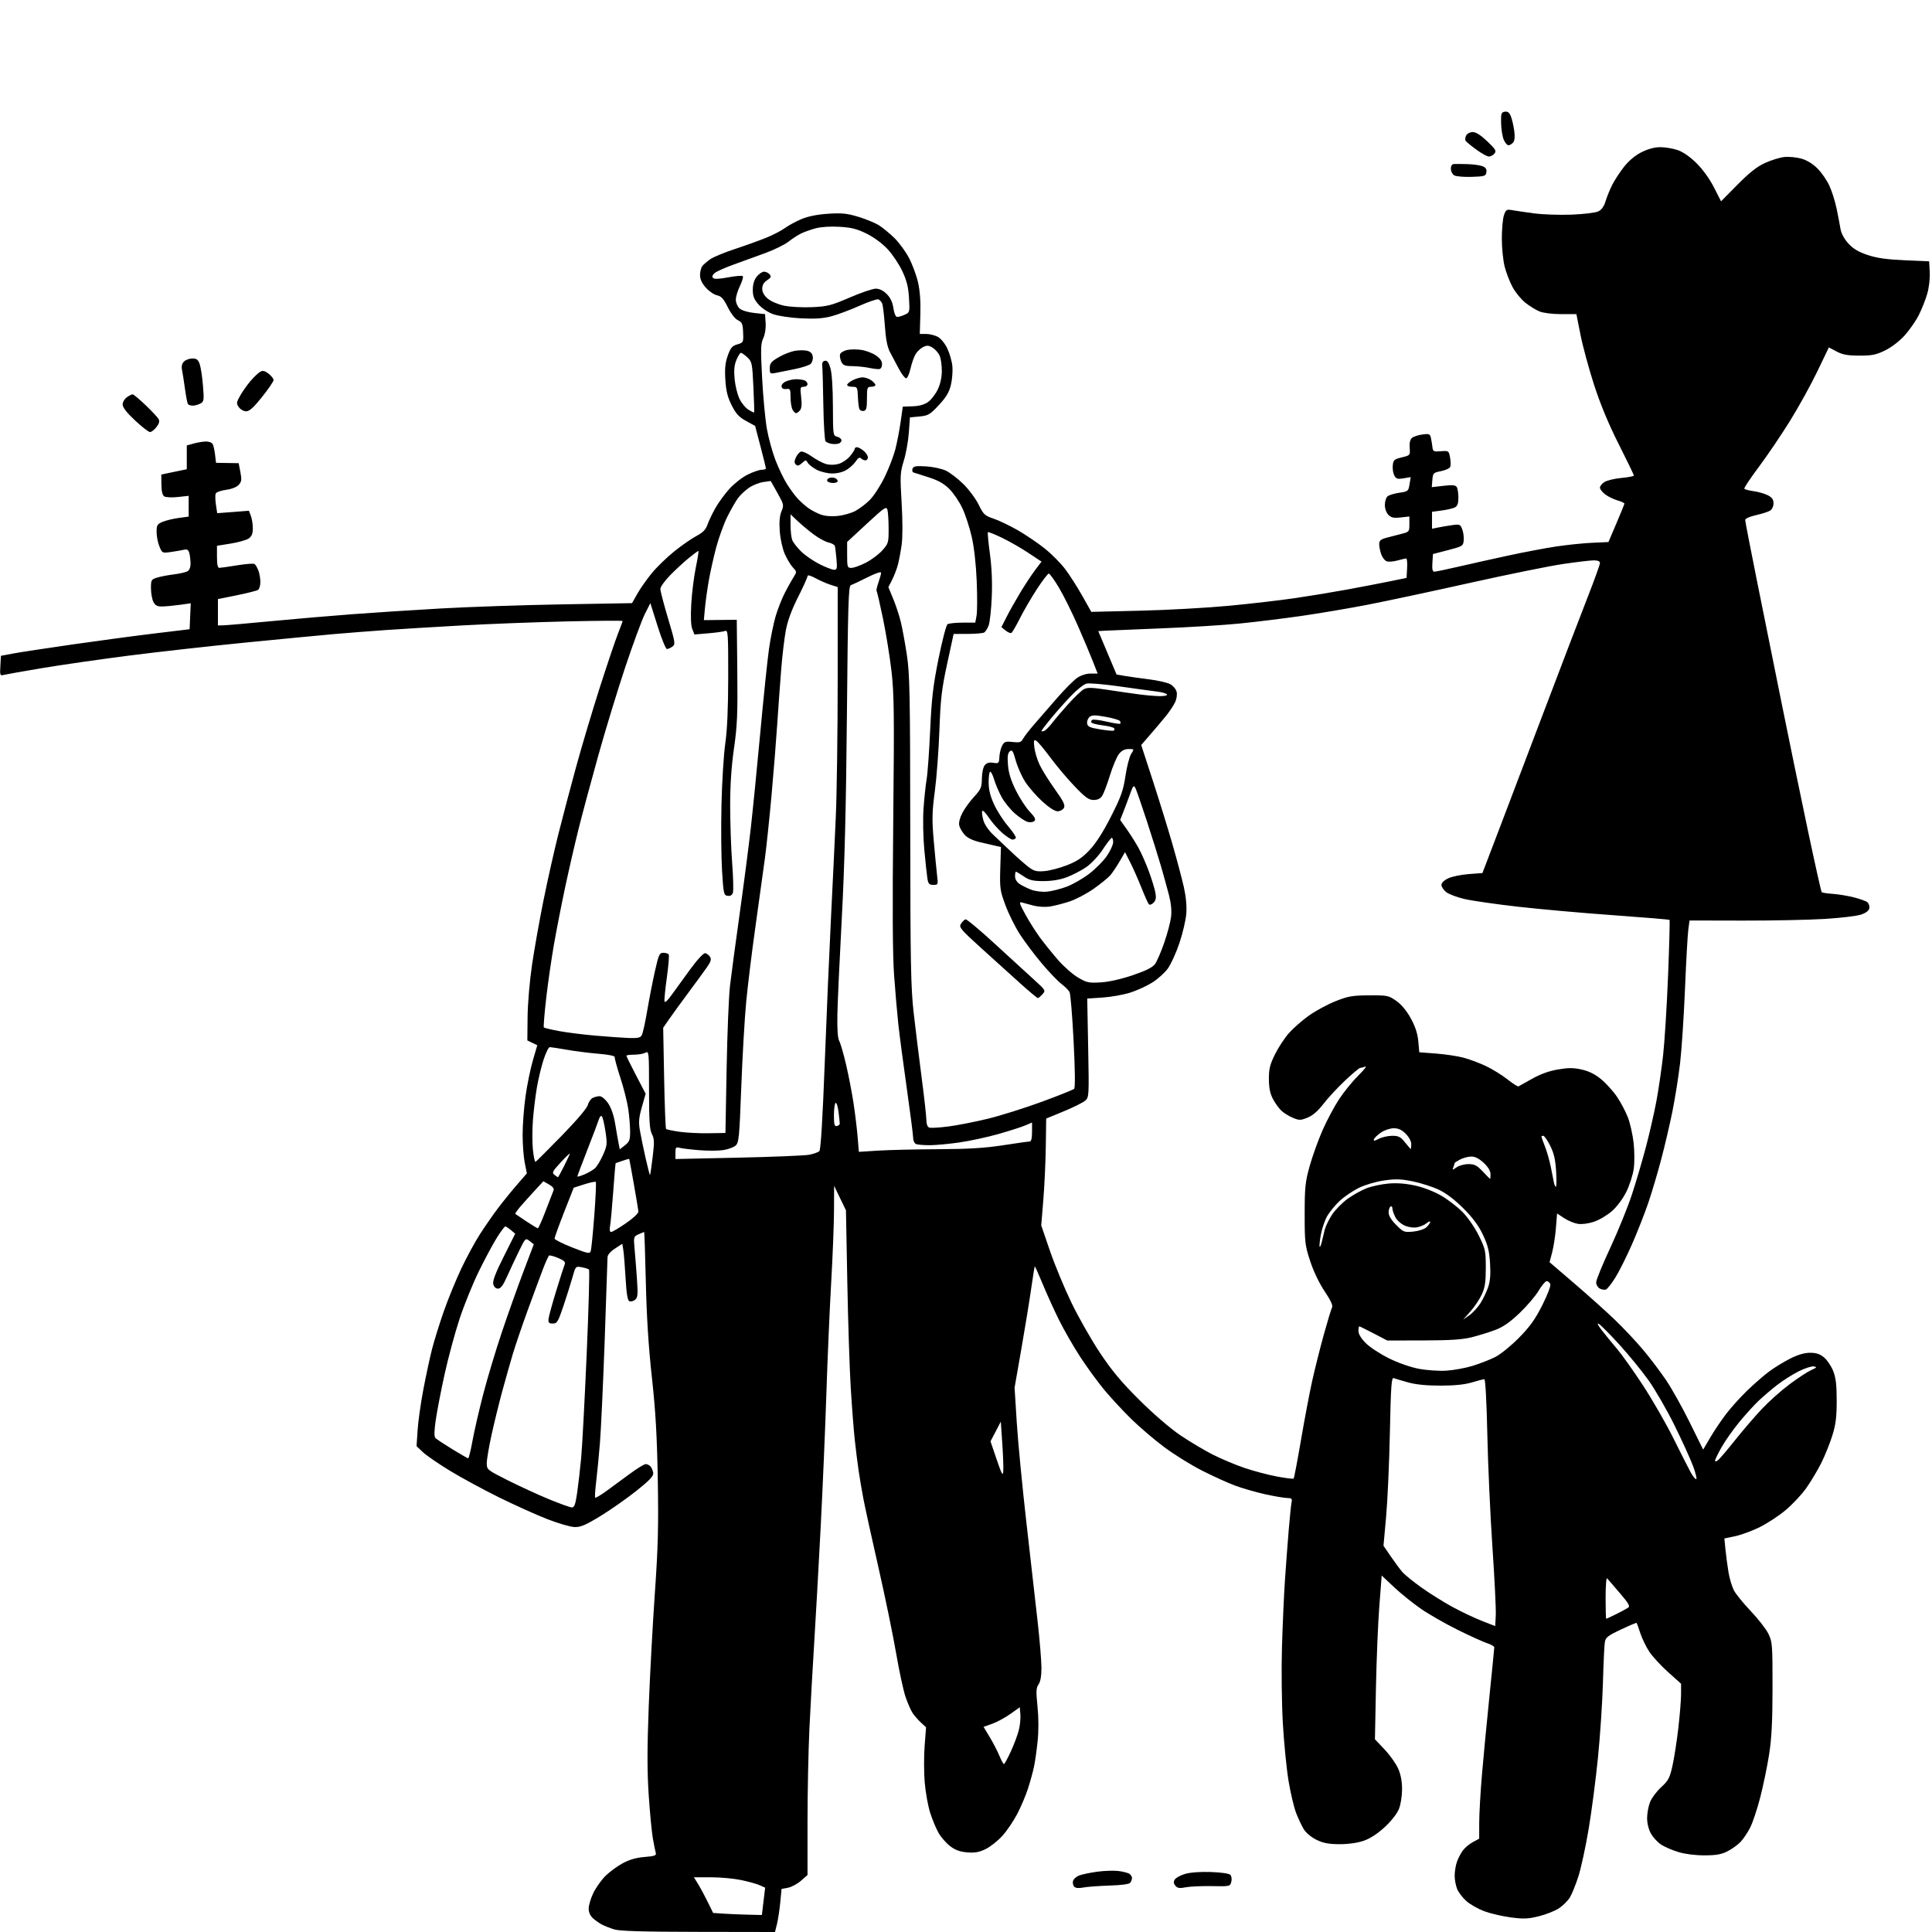 <svg version="1.1" xmlns="http://www.w3.org/2000/svg" xmlns:xlink="http://www.w3.org/1999/xlink" width="1024" height="1024" viewBox="0 0 1024 1024"><path stroke="none" fill="black" fill-rule="evenodd" d="M370.131,1023.933C340.429,1023.884 328.424,1023.528 325.5,1022.608C323.3,1021.915 320.375,1020.764 319.0,1020.05C317.625,1019.335 315.488,1017.828 314.25,1016.701C312.842,1015.418 312.004,1013.501 312.01,1011.576C312.015,1009.884 313.087,1006.25 314.393,1003.5C315.698,1000.75 318.532,996.7 320.691,994.5C322.849,992.3 327.003,989.207 329.921,987.626C333.591,985.638 337.204,984.593 341.637,984.237C346.921,983.813 347.965,983.439 347.579,982.111C347.322,981.225 346.629,977.8 346.04,974.5C345.451,971.2 344.458,960.834 343.832,951.465C342.982,938.717 342.984,926.888 343.841,904.465C344.47,887.984 345.928,861.0 347.079,844.5C348.787,820.015 349.073,808.893 348.634,784.0C348.226,760.864 347.471,747.826 345.509,730.0C343.74,713.933 342.728,698.039 342.311,679.75C341.975,665.038 341.564,653.0 341.397,653.0C341.23,653.0 339.892,653.548 338.424,654.217C335.825,655.401 335.769,655.61 336.35,661.967C336.678,665.56 337.242,672.783 337.604,678.019C338.164,686.105 338.019,687.739 336.644,688.88C335.754,689.619 334.401,689.984 333.638,689.691C332.619,689.3 332.068,686.011 331.566,677.329C331.19,670.823 330.644,664.09 330.352,662.367L329.821,659.234L325.911,661.795C323.428,663.42 322.0,665.118 322.0,666.444C322.0,667.593 321.322,687.426 320.493,710.517C319.664,733.607 318.526,758.125 317.963,765.0C317.4,771.875 316.506,781.065 315.976,785.423C315.446,789.781 315.214,793.547 315.459,793.793C315.705,794.038 318.29,792.52 321.203,790.419C324.116,788.317 329.71,784.213 333.632,781.299C337.555,778.385 341.438,776.0 342.26,776.0C343.082,776.0 344.252,776.599 344.859,777.33C345.467,778.062 346.084,779.603 346.232,780.754C346.435,782.338 344.262,784.631 337.305,790.176C332.248,794.207 323.698,800.203 318.305,803.5C310.335,808.372 307.752,809.47 304.5,809.369C302.3,809.3 295.775,807.397 290.0,805.14C284.225,802.883 272.75,797.708 264.5,793.641C256.25,789.573 244.55,783.231 238.5,779.547C232.45,775.863 225.989,771.42 224.143,769.674L220.786,766.5L221.341,758.0C221.646,753.325 223.028,743.564 224.412,736.308C225.796,729.053 227.851,719.498 228.98,715.076C230.109,710.655 232.879,701.741 235.134,695.268C237.39,688.796 241.584,678.526 244.455,672.446C247.326,666.366 251.848,658.041 254.505,653.946C257.162,649.851 261.365,643.8 263.846,640.5C266.327,637.2 270.809,631.665 273.806,628.2L279.256,621.901L278.128,616.284C277.508,613.194 277.0,606.482 277.0,601.368C277.0,596.253 277.685,587.159 278.522,581.158C279.359,575.157 281.106,566.591 282.406,562.123L284.768,553.998L282.134,552.722L279.5,551.446L279.629,538.973C279.7,532.011 280.733,519.873 281.967,511.5C283.183,503.25 285.899,487.95 288.004,477.5C290.109,467.05 293.639,451.3 295.848,442.5C298.057,433.7 302.33,417.5 305.342,406.5C308.355,395.5 313.992,376.6 317.869,364.5C321.747,352.4 326.062,339.602 327.46,336.06C328.857,332.519 330.0,329.409 330.0,329.15C330.0,328.891 316.723,328.985 300.495,329.358C284.267,329.73 259.179,330.693 244.745,331.498C230.31,332.302 211.975,333.416 204.0,333.975C196.025,334.533 184.1,335.461 177.5,336.039C170.9,336.616 149.75,338.641 130.5,340.538C111.25,342.436 83.125,345.581 68.0,347.528C52.875,349.475 32.4,352.426 22.5,354.085C12.6,355.745 3.462,357.359 2.193,357.674C-0.024,358.223 -0.101,358.04 0.193,352.919L0.5,347.593L7.0,346.372C10.575,345.701 24.75,343.536 38.5,341.562C52.25,339.588 71.825,336.967 82.0,335.737L100.5,333.5L100.798,326.629L101.097,319.757L95.298,320.569C92.109,321.015 87.943,321.407 86.041,321.44C83.326,321.487 82.308,320.963 81.306,319.0C80.604,317.625 80.023,314.397 80.015,311.828C80.001,307.425 80.188,307.097 83.25,306.147C85.038,305.592 88.975,304.83 92.0,304.454C95.025,304.078 98.288,303.356 99.25,302.85C100.369,302.262 100.995,300.77 100.986,298.715C100.979,296.947 100.693,294.454 100.35,293.176C99.882,291.428 99.203,290.976 97.614,291.354C96.451,291.63 93.361,292.165 90.747,292.542C86.014,293.225 85.987,293.212 84.497,289.646C83.673,287.676 83,284.227 83,281.981C83,278.316 83.332,277.761 86.25,276.56C88.038,275.824 91.863,274.905 94.75,274.517L100,273.812L100,268.308L100.0,262.804L94.25,263.426C91.084,263.769 87.847,263.618 87.046,263.09C86.089,262.458 85.577,260.317 85.546,256.819L85.5,251.508L92.25,250.104L99,248.7L99.0,242.397L99,236.094L102.75,235.053C104.812,234.48 107.711,234.009 109.191,234.006C110.671,234.003 112.234,234.562 112.665,235.25C113.096,235.938 113.685,238.48 113.974,240.9L114.5,245.3L120.5,245.4L126.5,245.5L127.415,250.238C128.188,254.237 128.049,255.289 126.525,256.973C125.42,258.193 122.798,259.223 119.774,259.624C117.02,259.99 114.596,260.888 114.303,261.652C114.014,262.407 114.08,265.045 114.45,267.513L115.123,272.002L123.531,271.356L131.939,270.71L132.97,273.42C133.536,274.911 134,277.875 134.0,280.008C134,282.846 133.422,284.292 131.846,285.396C130.661,286.225 126.386,287.438 122.346,288.089L115,289.274L115,295.137C115.0,299.171 115.39,300.994 116.25,300.98C116.938,300.969 121.182,300.361 125.683,299.629C130.183,298.897 134.317,298.578 134.87,298.92C135.423,299.261 136.353,300.798 136.937,302.335C137.522,303.873 138,306.649 138.0,308.506C138,310.363 137.438,312.238 136.75,312.674C136.062,313.109 131.0,314.38 125.5,315.499L115.5,317.533L115.5,324.516L115.5,331.5L118.5,331.43C120.15,331.391 131.625,330.392 144.0,329.208C156.375,328.025 175.725,326.366 187.0,325.522C198.275,324.677 219.425,323.309 234.0,322.482C248.575,321.655 277.261,320.685 297.746,320.328L334.991,319.677L337.873,314.588C339.457,311.79 342.908,306.889 345.542,303.699C348.175,300.508 353.524,295.333 357.428,292.199C361.333,289.064 366.597,285.409 369.126,284.075C372.546,282.271 374.046,280.733 374.978,278.075C375.668,276.109 377.544,272.17 379.147,269.323C380.751,266.476 384.084,261.898 386.554,259.151C389.024,256.404 393.373,252.997 396.219,251.578C399.064,250.16 402.429,249 403.696,249C404.963,249 405.981,248.662 405.959,248.25C405.936,247.838 404.639,242.606 403.076,236.625L400.236,225.75L395.451,223.125C391.658,221.044 390.073,219.323 387.807,214.822C385.64,210.518 384.828,207.252 384.451,201.322C384.073,195.386 384.38,192.295 385.726,188.5C387.206,184.328 388.045,183.34 390.793,182.531C394.022,181.581 394.081,181.46 393.87,176.253C393.684,171.652 393.315,170.781 391.105,169.722C389.592,168.996 387.411,166.19 385.744,162.822C383.523,158.335 382.32,157.01 380.009,156.502C378.4,156.149 375.715,154.3 374.042,152.395C371.973,150.038 371.01,147.902 371.032,145.715C371.049,143.947 371.612,141.808 372.282,140.963C372.952,140.118 374.85,138.495 376.5,137.355C378.15,136.216 384.0,133.8 389.5,131.987C395.0,130.174 402.464,127.489 406.086,126.021C409.709,124.553 414.209,122.221 416.086,120.839C417.964,119.456 421.908,117.32 424.852,116.091C428.338,114.636 433.257,113.659 438.964,113.289C446.247,112.818 448.951,113.094 454.989,114.928C458.984,116.141 463.894,118.171 465.901,119.438C467.908,120.704 471.564,123.712 474.025,126.12C476.486,128.529 479.954,133.246 481.73,136.603C483.507,139.96 485.672,145.773 486.541,149.522C487.597,154.074 488.019,159.769 487.811,166.671L487.5,177.004L490.8,177.002C492.614,177.001 495.381,177.663 496.947,178.473C498.603,179.329 500.743,181.903 502.059,184.621C503.304,187.193 504.528,191.443 504.78,194.067C505.032,196.69 504.681,201.16 504,204C503.063,207.907 501.506,210.512 497.601,214.707C492.903,219.754 491.985,220.295 487.361,220.739L482.281,221.227L481.696,229.364C481.375,233.839 480.177,240.511 479.034,244.191C477.104,250.407 477.022,251.998 477.881,266.594C478.451,276.284 478.448,284.834 477.873,288.903C477.36,292.531 476.456,297.297 475.866,299.494C475.275,301.691 473.906,305.223 472.825,307.343L470.859,311.197L473.402,317.349C474.8,320.732 476.607,326.2 477.416,329.5C478.226,332.8 479.675,340.675 480.638,347.0C482.191,357.207 482.395,367.66 482.456,440.0C482.516,510.969 482.752,523.503 484.286,537.0C485.254,545.525 487.161,561.01 488.523,571.412C489.885,581.813 491,591.84 491.0,593.693C491.0,595.74 491.579,597.285 492.475,597.629C493.286,597.94 497.898,597.679 502.725,597.05C507.551,596.42 516.951,594.574 523.614,592.948C530.277,591.322 543.072,587.301 552.047,584.013C561.022,580.725 568.794,577.606 569.318,577.082C569.921,576.479 569.816,567.212 569.034,551.815C568.354,538.442 567.387,526.731 566.885,525.791C566.384,524.851 564.414,522.892 562.508,521.438C560.602,519.985 555.919,515.086 552.101,510.551C548.282,506.017 543.1,499.125 540.585,495.237C538.069,491.349 534.621,484.417 532.921,479.834C530.022,472.015 529.852,470.803 530.174,460.208L530.517,448.917L528.008,448.37C526.629,448.069 522.8,447.182 519.5,446.4C515.558,445.466 512.731,444.108 511.257,442.441C510.024,441.046 508.75,438.854 508.428,437.568C508.069,436.139 508.676,433.595 509.992,431.016C511.174,428.698 513.987,424.8 516.242,422.353C519.928,418.354 520.35,417.37 520.421,412.606C520.467,409.548 521.115,406.566 521.954,405.555C522.969,404.333 524.327,403.952 526.454,404.295C529.35,404.761 529.51,404.608 529.694,401.182C529.8,399.201 530.464,396.502 531.169,395.185C532.291,393.087 532.983,392.851 536.754,393.276C540.401,393.687 541.231,393.436 542.192,391.63C542.815,390.459 545.469,387.025 548.088,384.0C550.707,380.975 556.178,374.675 560.247,370.0C564.315,365.325 569.14,360.488 570.97,359.25C572.948,357.912 575.81,357.0 578.032,357.0L581.768,357.0L579.337,350.75C578,347.312 574.407,338.784 571.351,331.798C568.296,324.812 563.776,315.699 561.305,311.548C558.835,307.396 556.395,304.0 555.884,304C555.373,304 552.531,307.719 549.568,312.264C546.606,316.809 542.559,323.762 540.575,327.715C538.591,331.668 536.572,335.146 536.088,335.446C535.604,335.745 534.209,335.18 532.988,334.191L530.767,332.393L533.526,326.947C535.044,323.951 538.323,318.125 540.814,314.0C543.305,309.875 546.847,304.514 548.686,302.087L552.029,297.674L545.129,293.086C541.334,290.562 535.035,286.952 531.132,285.064C527.229,283.176 523.842,281.826 523.606,282.065C523.369,282.304 523.848,287.45 524.67,293.5C525.647,300.696 525.988,308.65 525.654,316.5C525.373,323.1 524.633,329.841 524.009,331.48C523.385,333.118 522.341,334.799 521.687,335.214C521.034,335.63 517.111,335.976 512.969,335.985L505.438,336L502.029,351.75C499.103,365.271 498.519,370.26 497.909,387.0C497.517,397.725 496.423,412.312 495.477,419.417C494.004,430.476 493.92,434.215 494.89,445.417C495.513,452.612 496.306,460.863 496.651,463.75C497.266,468.895 497.227,469 494.685,469C492.534,469.0 492,468.445 491.56,465.75C491.267,463.962 490.527,457.1 489.913,450.5C489.28,443.692 489.099,434.173 489.494,428.5C489.878,423.0 490.616,416.025 491.136,413.0C491.655,409.975 492.499,398.275 493.012,387.0C493.781,370.071 494.554,363.464 497.45,349.073C499.378,339.487 501.529,331.282 502.228,330.838C502.928,330.394 506.517,330.024 510.205,330.015L516.909,330.0L517.595,326.348C517.971,324.339 518.01,316.126 517.681,308.098C517.31,299.062 516.304,290.089 515.04,284.547C513.917,279.622 511.693,272.804 510.098,269.396C508.503,265.987 505.408,261.408 503.221,259.221C500.348,256.348 497.336,254.633 492.372,253.044C488.592,251.834 484.945,250.671 484.267,250.46C483.576,250.245 483.311,249.353 483.664,248.433C484.184,247.079 485.454,246.862 490.897,247.194C494.55,247.417 499.256,248.446 501.43,249.498C503.592,250.543 507.743,253.743 510.654,256.608C513.565,259.473 517.196,264.375 518.723,267.5C521.257,272.687 521.943,273.331 526.575,274.879C529.367,275.811 535.105,278.551 539.326,280.966C543.548,283.382 550,287.747 553.664,290.667C557.328,293.587 562.27,298.569 564.646,301.738C567.021,304.907 571.09,311.28 573.687,315.9L578.41,324.299L604.455,323.678C618.78,323.336 639.95,322.16 651.5,321.063C663.05,319.967 678.8,318.141 686.5,317.007C694.2,315.872 706.575,313.83 714.0,312.469C721.425,311.107 731.55,309.161 736.5,308.145L745.5,306.296L745.802,301.148C745.969,298.317 745.744,296.003 745.302,296.006C744.861,296.009 742.797,296.484 740.716,297.062C738.634,297.64 736.084,297.844 735.049,297.516C734.014,297.187 732.68,295.52 732.084,293.81C731.488,292.1 731.0,289.662 731.0,288.391C731.0,286.57 731.795,285.862 734.75,285.052C736.812,284.487 740.413,283.551 742.75,282.973C746.886,281.951 747.0,281.813 747.0,277.831L747.0,273.74L742.39,274.26C738.738,274.671 737.386,274.386 735.89,272.89C734.783,271.783 734.0,269.601 734.0,267.622C734.0,265.765 734.649,263.706 735.442,263.048C736.236,262.389 739.041,261.542 741.677,261.165C746.29,260.505 746.492,260.337 747.088,256.677L747.706,252.874L743.928,253.512C740.735,254.052 739.975,253.822 739.015,252.029C738.391,250.862 738.02,248.466 738.19,246.704C738.47,243.815 738.94,243.394 742.975,242.421C747.422,241.349 747.448,241.319 747.161,237.347C746.97,234.699 747.387,232.924 748.397,232.086C749.235,231.39 751.717,230.579 753.91,230.285C757.497,229.804 757.952,229.989 758.42,232.125C758.706,233.431 759.066,235.625 759.22,237.0C759.476,239.286 759.859,239.472 763.69,239.17C767.786,238.847 767.894,238.919 768.55,242.412C768.918,244.377 768.972,246.632 768.668,247.422C768.365,248.212 766.178,249.24 763.808,249.706C759.71,250.511 759.485,250.739 759.183,254.382L758.867,258.212L765.055,257.494C769.798,256.943 771.445,257.094 772.106,258.138C772.581,258.887 772.976,261.397 772.985,263.715C772.996,266.784 772.503,268.195 771.173,268.907C770.168,269.445 767.018,270.194 764.173,270.571L759.0,271.258L759.0,275.754L759.0,280.25L762.25,279.586C764.038,279.22 767.401,278.654 769.724,278.328C773.67,277.774 774.02,277.922 775.023,280.561C775.614,282.116 775.963,284.763 775.799,286.444C775.513,289.37 775.161,289.588 767.5,291.575L759.5,293.651L759.195,298.325C758.976,301.69 759.261,303.0 760.213,303C760.941,303 766.478,301.855 772.518,300.456C778.558,299.056 790.475,296.396 799.0,294.545C807.525,292.693 819.225,290.476 825.0,289.619C830.775,288.761 839.325,287.889 844.0,287.68L852.5,287.3L856.727,277.4C859.052,271.955 860.964,267.234 860.977,266.908C860.99,266.583 859.261,265.796 857.135,265.159C855.01,264.522 852.085,263.068 850.635,261.928C849.186,260.788 848,259.223 848.0,258.45C848,257.678 849.063,256.35 850.362,255.498C851.662,254.647 855.712,253.672 859.362,253.331C863.013,252.99 866.0,252.408 866,252.038C866,251.667 862.383,244.195 857.963,235.432C852.595,224.792 848.257,214.351 844.903,204.0C842.141,195.475 838.9,183.55 837.701,177.5L835.52,166.5L827.51,166.5C822.912,166.5 818.009,165.896 816.0,165.083C814.075,164.304 810.687,162.218 808.471,160.447C806.255,158.677 803.233,155.006 801.754,152.289C800.276,149.573 798.376,144.702 797.533,141.465C796.69,138.228 796,131.466 796,126.439C796,121.412 796.509,115.839 797.131,114.055C798.152,111.125 798.563,110.865 801.381,111.371C803.096,111.679 808.325,112.446 813.0,113.076C817.675,113.706 826.675,114.015 833.0,113.764C839.325,113.513 845.68,112.742 847.122,112.051C848.881,111.209 850.154,109.428 850.985,106.648C851.667,104.366 853.264,100.448 854.533,97.941C855.802,95.433 858.641,91.104 860.842,88.319C863.381,85.108 866.772,82.296 870.118,80.628C873.527,78.93 877.029,78.0 880.018,78.0C882.562,78.0 886.694,78.699 889.2,79.552C892.095,80.539 895.754,83.087 899.235,86.54C902.525,89.804 906.206,94.917 908.451,99.339L912.189,106.703L920.897,97.887C927.149,91.557 931.252,88.316 935.446,86.396C938.659,84.925 943.247,83.501 945.643,83.231C948.039,82.961 952.106,83.33 954.68,84.05C957.649,84.882 960.789,86.789 963.266,89.266C965.414,91.414 968.25,95.495 969.569,98.336C970.888,101.176 972.623,106.65 973.426,110.5C974.228,114.35 975.161,119.214 975.499,121.31C975.877,123.656 977.46,126.61 979.618,128.998C982.182,131.836 984.917,133.48 989.811,135.123C994.779,136.79 999.844,137.513 1009.5,137.934L1022.5,138.5L1022.802,144.316C1022.975,147.653 1022.406,152.531 1021.466,155.763C1020.566,158.861 1018.559,163.912 1017.006,166.988C1015.454,170.063 1012.096,174.902 1009.544,177.74C1006.803,180.788 1002.572,184.045 999.203,185.7C994.384,188.066 992.259,188.497 985.5,188.483C979.238,188.469 976.612,187.994 973.416,186.297L969.332,184.129L963.241,196.814C959.891,203.791 953.386,215.575 948.787,223.0C944.187,230.425 936.748,241.413 932.256,247.417C927.764,253.422 924.282,258.646 924.517,259.028C924.753,259.409 926.99,260.001 929.49,260.344C931.989,260.686 935.377,261.661 937.017,262.509C939.224,263.65 940,264.763 940,266.785C940.0,268.335 939.22,270.006 938.2,270.643C937.21,271.261 933.835,272.341 930.7,273.043C927.266,273.811 925.0,274.847 925.0,275.647C925.0,276.378 927.928,291.494 931.506,309.238C935.084,326.982 940.915,355.9 944.463,373.5C948.011,391.1 954.084,420.538 957.958,438.918C961.833,457.298 965.243,472.576 965.536,472.869C965.829,473.162 968.416,473.56 971.285,473.752C974.153,473.945 979.167,474.765 982.427,475.576C985.687,476.386 988.972,477.561 989.726,478.187C990.48,478.813 990.962,480.221 990.798,481.317C990.603,482.619 989.113,483.798 986.5,484.719C984.3,485.494 975.525,486.549 967.0,487.062C958.475,487.576 938.9,487.969 923.5,487.936L895.5,487.876L894.84,492.688C894.477,495.335 893.688,509.44 893.087,524.034C892.486,538.627 891.314,556.374 890.484,563.47C889.654,570.566 887.835,582.026 886.442,588.936C885.049,595.846 882.359,607.361 880.464,614.524C878.57,621.687 875.495,632.037 873.632,637.524C871.768,643.011 867.899,652.854 865.033,659.398C862.167,665.941 858.181,673.921 856.174,677.132C854.167,680.342 851.925,683.199 851.19,683.48C850.456,683.762 848.988,683.529 847.928,682.961C846.867,682.394 846,680.912 846.0,679.669C846,678.425 849.372,670.179 853.493,661.342C857.614,652.506 862.805,639.702 865.029,632.888C867.252,626.075 870.609,614.65 872.49,607.5C874.37,600.35 876.826,589.55 877.947,583.5C879.069,577.45 880.65,566.65 881.461,559.5C882.272,552.35 883.462,533.325 884.106,517.222C884.75,501.118 885.102,487.773 884.888,487.564C884.675,487.355 871.225,486.235 855.0,485.075C838.775,483.915 816.05,481.887 804.5,480.569C792.95,479.251 780.258,477.427 776.296,476.517C772.334,475.606 767.947,473.959 766.546,472.858C765.146,471.756 764.0,470.039 764.0,469.041C764.0,467.945 765.413,466.557 767.576,465.531C769.542,464.598 774.429,463.586 778.434,463.284L785.717,462.733L792.835,444.116C796.749,433.877 807.887,404.575 817.585,379.0C827.284,353.425 838.095,325.162 841.609,316.194C845.124,307.226 848,299.238 848.0,298.444C848.0,297.481 846.918,297.002 844.75,297.005C842.962,297.007 835.619,297.874 828.432,298.932C821.244,299.989 798.969,304.511 778.932,308.98C758.894,313.449 734.529,318.649 724.786,320.536C715.043,322.423 699.293,325.087 689.786,326.456C680.279,327.825 665.525,329.64 657.0,330.489C648.475,331.337 629.8,332.486 615.5,333.041C601.2,333.595 587.834,334.151 585.799,334.275L582.098,334.5L586.95,345.998L591.801,357.496L596.151,358.245C598.543,358.657 604.274,359.465 608.887,360.042C613.5,360.619 618.556,361.753 620.122,362.563C621.689,363.374 623.263,365.201 623.62,366.624C624.008,368.168 623.657,370.479 622.749,372.356C621.913,374.085 619.715,377.358 617.864,379.628C616.014,381.899 612.332,386.258 609.682,389.316L604.864,394.875L610.994,413.688C614.365,424.034 619.066,439.25 621.439,447.5C623.813,455.75 626.543,466.042 627.505,470.371C628.624,475.407 629.074,480.449 628.754,484.371C628.479,487.742 626.83,494.738 625.09,499.918C623.349,505.099 620.578,511.168 618.932,513.406C617.286,515.645 613.591,518.959 610.72,520.772C607.849,522.584 602.575,524.991 599.0,526.121C595.425,527.25 588.844,528.42 584.375,528.72L576.251,529.266L576.755,555.383C577.246,580.792 577.204,581.55 575.206,583.336C574.076,584.346 568.955,586.903 563.826,589.018L554.5,592.864L554.294,607.682C554.18,615.832 553.59,628.575 552.981,636.0L551.874,649.5L556.504,663.0C559.05,670.425 564.18,682.8 567.903,690.5C571.626,698.2 578.414,710.125 582.987,717.0C589.297,726.488 594.337,732.519 603.901,742.028C611.305,749.391 620.211,757.07 625.5,760.652C630.45,764.004 638.2,768.628 642.722,770.927C647.243,773.226 654.874,776.436 659.678,778.06C664.483,779.684 672.186,781.72 676.796,782.584C681.407,783.448 685.395,783.938 685.659,783.674C685.924,783.41 687.666,774.262 689.531,763.347C691.396,752.431 694.068,738.325 695.469,732.0C696.87,725.675 699.634,714.65 701.611,707.5C703.589,700.35 705.569,693.819 706.012,692.987C706.563,691.951 705.326,689.253 702.09,684.433C699.231,680.174 696.205,673.858 694.432,668.446C691.683,660.058 691.5,658.503 691.506,643.5C691.511,629.25 691.802,626.461 694.166,618C695.625,612.775 698.701,604.225 701,599C703.299,593.775 707.263,586.35 709.81,582.5C712.357,578.65 716.913,573.052 719.935,570.061C722.957,567.069 724.621,564.931 723.633,565.311C722.645,565.69 721.432,566.0 720.937,566.0C720.442,566.0 716.822,569.033 712.892,572.741C708.962,576.448 703.795,582.018 701.409,585.118C698.484,588.919 695.75,591.283 693.01,592.379C689.317,593.857 688.61,593.864 685.237,592.455C683.197,591.602 680.465,589.914 679.166,588.702C677.868,587.491 675.853,584.7 674.69,582.5C673.178,579.643 672.563,576.637 672.537,571.979C672.506,566.603 673.068,564.304 675.735,558.887C677.514,555.273 680.826,550.208 683.094,547.631C685.362,545.054 690.12,540.874 693.668,538.343C697.215,535.811 703.579,532.362 707.809,530.677C714.558,527.99 716.744,527.608 725.657,527.557C735.372,527.502 735.999,527.63 740.074,530.5C742.816,532.431 745.555,535.731 747.763,539.761C750.141,544.104 751.354,547.816 751.723,551.877L752.253,557.732L761.025,558.394C765.85,558.759 772.397,559.734 775.575,560.562C778.754,561.389 784.171,563.411 787.613,565.054C791.056,566.697 796.176,569.862 798.99,572.086C801.804,574.311 804.42,575.989 804.803,575.816C805.187,575.642 808.441,573.828 812.036,571.783C816.361,569.324 820.975,567.655 825.674,566.849C831.301,565.884 833.934,565.891 838.357,566.881C842.195,567.739 845.43,569.362 848.709,572.071C851.332,574.239 855.136,578.479 857.162,581.493C859.188,584.507 861.78,589.468 862.92,592.517C864.061,595.566 865.385,601.545 865.861,605.803C866.337,610.061 866.369,616.186 865.93,619.415C865.492,622.644 863.737,628.123 862.03,631.59C860.18,635.348 857.091,639.51 854.384,641.893C851.885,644.093 847.581,646.643 844.818,647.56C841.801,648.563 838.383,648.999 836.258,648.654C834.312,648.339 831.047,646.973 829.002,645.62L825.284,643.16L824.672,650.83C824.336,655.048 823.438,660.86 822.678,663.745L821.296,668.99L834.398,680.218C841.604,686.393 851.267,695.058 855.871,699.473C860.475,703.888 867.256,711.1 870.94,715.5C874.624,719.9 880.076,727.1 883.054,731.5C886.033,735.9 891.674,745.987 895.591,753.915L902.711,768.33L906.411,762.017C908.445,758.546 912.194,752.959 914.742,749.603C917.29,746.246 922.327,740.64 925.937,737.144C929.547,733.649 934.774,729.087 937.554,727.008C940.333,724.928 945.383,721.826 948.775,720.114C952.925,718.019 956.4,717.0 959.395,717.0C962.698,717 964.622,717.652 966.851,719.528C968.504,720.919 970.676,724.182 971.678,726.778C973.048,730.33 973.496,734.226 973.486,742.5C973.475,751.184 972.982,755.07 971.144,760.957C969.864,765.058 967.23,771.583 965.292,775.457C963.353,779.331 959.756,785.334 957.299,788.798C954.841,792.262 949.831,797.579 946.165,800.615C942.499,803.65 936.266,807.697 932.313,809.607C928.36,811.517 922.61,813.607 919.537,814.251L913.949,815.424L914.554,821.462C914.888,824.783 915.61,830.176 916.16,833.446C916.709,836.716 917.995,840.991 919.017,842.946C920.039,844.901 924.086,849.875 928.012,854.0C931.937,858.125 936.128,863.525 937.324,866.0C939.376,870.243 939.499,871.871 939.474,894.5C939.455,912.477 939.001,921.362 937.667,929.904C936.687,936.176 934.57,946.412 932.961,952.651C931.352,958.891 928.934,966.134 927.587,968.748C926.241,971.361 923.964,974.738 922.528,976.251C921.093,977.763 918.024,979.979 915.709,981.174C912.44,982.861 909.713,983.353 903.5,983.375C898.665,983.393 893.185,982.708 889.648,981.645C886.43,980.677 882.288,978.898 880.445,977.692C878.601,976.487 876.172,973.864 875.046,971.864C873.809,969.666 873,966.411 873.0,963.634C873.0,961.108 873.708,957.27 874.574,955.107C875.44,952.943 878.087,949.409 880.456,947.252C884.2,943.845 884.977,942.396 886.389,936.19C887.282,932.262 888.685,923.303 889.506,916.281C890.328,909.258 891.0,901.014 891.0,897.96L891.0,892.408L884.128,886.255C880.349,882.871 875.87,878.01 874.175,875.451C872.481,872.892 870.337,868.482 869.412,865.649C868.487,862.817 867.609,860.356 867.462,860.18C867.314,860.004 863.561,861.579 859.123,863.68C852.054,867.026 850.994,867.872 850.579,870.5C850.318,872.15 849.87,881.825 849.582,892.0C849.295,902.175 848.116,919.95 846.962,931.5C845.809,943.05 843.578,960.15 842.005,969.5C840.432,978.85 837.994,990.1 836.588,994.5C835.182,998.9 833.142,1003.944 832.055,1005.71C830.968,1007.475 828.362,1010.056 826.264,1011.444C824.166,1012.833 819.378,1014.726 815.624,1015.653C809.869,1017.073 807.52,1017.166 800.644,1016.246C796.159,1015.646 789.867,1014.174 786.663,1012.975C783.458,1011.776 779.231,1009.386 777.269,1007.663C775.307,1005.941 773.094,1003.076 772.351,1001.298C771.608,999.519 771.0,996.317 771.0,994.181C771.0,992.046 771.528,988.769 772.172,986.899C772.817,985.03 774.221,982.305 775.291,980.843C776.362,979.382 778.759,977.367 780.619,976.366L784.0,974.545L784.013,966.023C784.02,961.335 784.678,949.842 785.475,940.481C786.272,931.121 788.067,912.35 789.462,898.768C790.858,885.186 792.0,873.642 792.0,873.114C792.0,872.587 790.312,871.611 788.25,870.946C786.188,870.281 779.204,867.117 772.732,863.915C766.259,860.714 757.498,855.71 753.262,852.797C749.026,849.884 742.582,844.702 738.942,841.282L732.324,835.063L731.07,851.282C730.38,860.202 729.574,879.728 729.278,894.673L728.741,921.846L733.849,927.246C736.658,930.217 739.894,934.767 741.041,937.359C742.433,940.506 743.125,944.16 743.125,948.359C743.125,951.895 742.396,956.47 741.458,958.812C740.475,961.27 737.395,965.196 733.942,968.393C730.134,971.918 726.245,974.448 722.796,975.64C719.466,976.792 714.716,977.465 710.0,977.454C704.248,977.441 701.402,976.903 697.788,975.148C695.138,973.86 692.218,971.467 691.117,969.679C690.039,967.931 688.207,964.082 687.045,961.128C685.883,958.173 684.057,950.523 682.987,944.128C681.917,937.732 680.547,923.95 679.943,913.5C679.324,902.787 679.118,885.123 679.471,873.0C679.816,861.175 680.527,845.2 681.051,837.5C681.576,829.8 682.471,817.875 683.04,811.0C683.609,804.125 684.291,797.487 684.556,796.25C684.964,794.346 684.613,793.997 682.269,793.978C680.746,793.966 675.45,793.062 670.5,791.969C665.55,790.875 658.35,788.798 654.5,787.353C650.65,785.908 642.775,782.326 637.0,779.392C631.225,776.459 622.225,770.861 617.0,766.953C611.775,763.044 603.978,756.393 599.673,752.173C595.368,747.953 589.024,741.125 585.574,737.0C582.125,732.875 576.323,724.95 572.682,719.388C569.04,713.827 563.866,704.827 561.184,699.388C558.503,693.95 554.597,685.33 552.505,680.233C550.413,675.136 548.585,671.086 548.442,671.233C548.3,671.38 547.448,676.675 546.549,683.0C545.651,689.325 543.303,703.725 541.332,715.0L537.749,735.5L538.91,754.0C539.549,764.175 541.87,788.25 544.07,807.5C546.269,826.75 548.949,850.375 550.026,860.0C551.102,869.625 551.986,880.437 551.991,884.027C551.997,888.296 551.468,891.315 550.461,892.752C549.16,894.61 549.073,896.418 549.899,904.491C550.514,910.502 550.532,917.346 549.949,922.984C549.44,927.907 548.554,934.087 547.98,936.717C547.406,939.348 545.995,944.425 544.844,948.0C543.694,951.575 541.16,957.57 539.215,961.321C537.269,965.073 533.715,970.325 531.317,972.993C528.918,975.66 524.913,978.832 522.417,980.04C518.947,981.72 516.637,982.135 512.611,981.801C508.82,981.486 506.301,980.569 503.622,978.525C501.576,976.964 498.832,973.845 497.525,971.594C496.219,969.342 494.199,964.532 493.038,960.904C491.876,957.276 490.564,950.011 490.12,944.758C489.677,939.506 489.657,930.774 490.075,925.354L490.834,915.5L488.067,912.943C486.544,911.536 484.563,909.262 483.663,907.889C482.764,906.516 481.103,902.717 479.974,899.447C478.844,896.176 476.588,885.724 474.959,876.22C473.331,866.716 469.11,846.241 465.579,830.72C462.048,815.199 458.475,798.9 457.639,794.5C456.803,790.1 455.653,783.35 455.084,779.5C454.515,775.65 453.591,768.225 453.029,763.0C452.468,757.775 451.513,745.4 450.907,735.5C450.302,725.6 449.483,700.4 449.089,679.5L448.373,641.5L445.232,635.0L442.092,628.5L442.045,641.5C442.02,648.65 441.339,665.975 440.533,680.0C439.726,694.025 438.587,720.35 438.001,738.5C437.414,756.65 436.051,788.6 434.97,809.5C433.889,830.4 432.326,858.3 431.496,871.5C430.667,884.7 429.541,904.95 428.995,916.5C428.45,928.05 428.002,950.166 428.002,965.646L428.0,993.793L424.521,996.847C422.608,998.527 419.512,1000.188 417.642,1000.539L414.241,1001.177L413.553,1008.339C413.175,1012.277 412.392,1017.413 411.814,1019.75L410.763,1024.0L370.131,1023.933zM396.155,1014.815L403.81,1015.0L404.678,1007.75L405.546,1000.5L402.718,999.225C401.163,998.523 396.735,997.286 392.88,996.475C389.024,995.664 381.804,995.0 376.836,995.0L367.802,995.0L370.096,998.75C371.357,1000.812 373.643,1005.064 375.176,1008.197L377.963,1013.894L383.231,1014.262C386.129,1014.464 391.945,1014.713 396.155,1014.815zM574.0,1000.445C571.772,1000.896 570.088,1000.731 569.366,999.992C568.742,999.354 568.447,998.006 568.711,996.998C568.975,995.989 570.385,994.681 571.845,994.09C573.305,993.5 577.628,992.584 581.452,992.055C585.276,991.526 590.451,991.36 592.952,991.685C595.453,992.01 598.062,992.719 598.75,993.261C599.438,993.802 599.993,994.752 599.985,995.372C599.976,995.993 599.606,997.073 599.162,997.772C598.618,998.629 594.951,999.157 587.927,999.39C582.192,999.58 575.925,1000.055 574.0,1000.445zM628.421,1000.309C625.17,1000.954 624.066,1000.785 622.979,999.475C621.991,998.284 621.902,997.378 622.657,996.181C623.23,995.273 625.679,993.939 628.099,993.215C630.772,992.416 636.113,992.018 641.702,992.2C647.029,992.374 651.398,992.995 652.078,993.677C652.746,994.345 652.982,995.935 652.625,997.358C652.004,999.833 651.881,999.86 642.248,999.681C636.887,999.582 630.665,999.864 628.421,1000.309zM532.102,934.996C532.433,934.998 534.094,931.962 535.794,928.25C537.493,924.538 539.392,919.447 540.013,916.937C540.635,914.428 540.998,910.688 540.822,908.626L540.5,904.877L535.536,908.415C532.806,910.361 528.49,912.702 525.944,913.617L521.316,915.282L524.594,920.726C526.397,923.72 528.689,928.155 529.686,930.581C530.684,933.008 531.771,934.994 532.102,934.996zM792.794,856.084C792.955,852.907 792.155,836.626 791.015,819.904C789.876,803.182 788.66,776.337 788.313,760.25C787.945,743.171 787.292,731.0 786.745,731.0C786.23,731.0 783.264,731.766 780.154,732.703C776.317,733.859 770.964,734.408 763.5,734.412C756.124,734.416 750.451,733.849 746.282,732.69C742.862,731.74 739.438,730.722 738.672,730.428C737.511,729.982 737.179,734.745 736.669,759.197C736.333,775.314 735.433,795.425 734.669,803.89L733.28,819.28L737.113,824.89C739.222,827.975 741.971,831.691 743.223,833.147C744.475,834.603 749.048,838.325 753.384,841.418C757.72,844.51 765.102,849.131 769.789,851.686C774.475,854.241 781.503,857.575 785.405,859.096L792.5,861.86L792.794,856.084zM851.313,858.0C851.485,858.0 853.847,856.895 856.563,855.545C859.278,854.195 862.147,852.654 862.938,852.12C864.099,851.336 863.247,849.837 858.503,844.325C855.273,840.571 852.264,837.072 851.815,836.55C851.367,836.027 851.0,840.64 851.0,846.8C851.0,852.96 851.141,858.0 851.313,858.0zM303.135,798.98C304.414,798.996 305.015,797.313 305.895,791.25C306.514,786.987 307.471,778.695 308.023,772.823C308.575,766.95 309.891,742.2 310.948,717.823C312.005,693.445 312.561,673.222 312.185,672.882C311.808,672.542 310.057,671.995 308.292,671.666C305.108,671.071 305.073,671.11 303.436,676.944C302.529,680.176 300.372,687.023 298.643,692.16C295.797,700.618 295.264,701.5 293.0,701.5C290.933,701.5 290.543,701.067 290.749,699.0C290.887,697.625 292.732,690.875 294.851,684.0C296.97,677.125 298.994,670.825 299.35,670.0C299.816,668.918 298.845,668.017 295.87,666.77C293.601,665.818 291.432,665.233 291.05,665.469C290.668,665.705 289.185,668.958 287.754,672.699C286.322,676.44 282.691,686.25 279.683,694.5C276.676,702.75 273.078,713.325 271.689,718.0C270.3,722.675 267.82,731.45 266.178,737.5C264.536,743.55 262.025,753.771 260.597,760.213C259.168,766.656 258.0,773.514 258.0,775.455C258.0,778.948 258.113,779.04 269.25,784.648C275.438,787.764 285.225,792.259 291.0,794.637C296.775,797.015 302.236,798.97 303.135,798.98zM898.985,784.0C899.494,784.0 898.795,780.962 897.432,777.25C896.069,773.538 891.618,763.747 887.54,755.493C883.462,747.24 877.223,736.429 873.675,731.47C870.128,726.511 863.173,718.009 858.221,712.577C853.269,707.145 848.394,702.24 847.387,701.677C846.283,701.059 846.921,702.408 848.996,705.076C850.888,707.509 854.542,711.975 857.116,715.0C859.69,718.025 865.868,726.724 870.845,734.33C875.821,741.937 883.066,754.537 886.944,762.33C890.821,770.124 894.909,778.188 896.027,780.25C897.145,782.312 898.476,784.0 898.985,784.0zM531.757,779.794C531.898,777.982 531.661,771.325 531.23,765.0L530.446,753.5L527.718,758.725L524.991,763.951L528.246,773.52C530.974,781.541 531.542,782.555 531.757,779.794zM910.654,773.872C911.564,773.118 915.625,768.334 919.678,763.243C923.732,758.152 930.075,750.764 933.774,746.826C937.473,742.888 944.1,736.978 948.5,733.692C952.9,730.407 958.075,727.016 960.0,726.157C963.025,724.808 963.206,724.548 961.337,724.24C960.147,724.044 956.524,725.221 953.285,726.856C950.046,728.491 944.945,731.729 941.948,734.052C938.952,736.375 934.544,740.126 932.154,742.388C929.763,744.649 925.137,749.745 921.872,753.711C918.607,757.676 914.375,763.682 912.468,767.057C910.561,770.431 909.0,773.654 909.0,774.219C909.0,774.783 909.744,774.627 910.654,773.872zM248.123,772.936C248.466,772.971 249.496,768.837 250.413,763.75C251.33,758.663 253.892,747.525 256.105,739.0C258.319,730.475 262.781,715.625 266.021,706.0C269.262,696.375 274.39,681.975 277.417,674.0L282.921,659.5L280.711,657.778C278.515,656.068 278.477,656.104 274.984,663.278C273.05,667.25 270.212,673.312 268.678,676.75C266.653,681.286 265.36,683.0 263.963,683.0C262.773,683.0 261.811,682.097 261.444,680.634C261.019,678.938 262.583,674.812 266.963,666.074L273.075,653.881L270.787,651.974C269.529,650.925 268.197,650.052 267.827,650.033C267.457,650.015 265.514,652.587 263.509,655.75C261.504,658.913 257.204,666.9 253.952,673.5C250.701,680.1 246.035,691.575 243.584,699.0C241.133,706.425 237.549,719.7 235.619,728.5C233.69,737.3 231.58,748.246 230.93,752.824C230.089,758.744 230.058,761.458 230.82,762.22C231.409,762.809 235.403,765.447 239.696,768.082C243.988,770.717 247.78,772.901 248.123,772.936zM766.548,726.485C770.425,726.251 776.725,725.095 780.548,723.916C784.372,722.737 789.75,720.641 792.5,719.258C795.25,717.876 800.883,713.314 805.018,709.122C810.841,703.219 813.636,699.323 817.413,691.848C820.237,686.259 822.031,681.523 821.676,680.598C821.339,679.719 820.486,679.009 819.781,679.02C819.077,679.031 817.15,681.325 815.5,684.117C813.85,686.91 809.291,692.248 805.37,695.981C800.209,700.892 796.632,703.368 792.42,704.944C789.219,706.142 783.653,707.863 780.05,708.769C775.142,710.004 768.71,710.428 754.385,710.459L735.269,710.5L728.086,706.75C724.135,704.688 720.699,703.0 720.451,703.0C720.203,703.0 720.0,704.125 720.0,705.5C720.0,707.073 721.447,709.447 723.904,711.904C726.051,714.051 731.564,717.665 736.154,719.935C741.041,722.353 747.608,724.653 752.0,725.486C756.125,726.269 762.672,726.718 766.548,726.485zM778.805,697.099C780.623,695.826 783.263,692.959 784.672,690.727C786.081,688.495 787.917,684.666 788.751,682.218C789.836,679.032 790.121,675.426 789.753,669.527C789.344,662.972 788.569,659.878 785.962,654.394C783.662,649.557 780.568,645.388 775.592,640.42C771.01,635.847 766.406,632.357 762.583,630.562C759.329,629.034 753.178,627.062 748.915,626.181C742.552,624.865 739.807,624.774 733.586,625.67C729.284,626.29 723.534,627.972 720.286,629.561C717.139,631.1 712.606,634.166 710.212,636.373C707.818,638.579 704.8,642.211 703.506,644.442C702.213,646.674 700.671,651.164 700.08,654.419C699.489,657.675 699.207,660.541 699.454,660.787C699.701,661.034 700.195,659.945 700.552,658.368C700.909,656.791 701.6,653.898 702.087,651.941C702.575,649.983 704.358,646.293 706.048,643.741C707.739,641.188 711.457,637.419 714.311,635.364C717.165,633.31 721.732,630.778 724.46,629.739C727.188,628.699 732.41,627.598 736.064,627.291C740.488,626.921 745.204,627.289 750.175,628.395C754.592,629.378 760.232,631.577 763.985,633.778C767.474,635.825 772.516,639.71 775.189,642.411C777.954,645.204 781.656,650.572 783.775,654.859C787.289,661.968 787.5,662.936 787.5,671.947C787.5,679.596 787.074,682.421 785.363,686.122C784.187,688.665 781.487,692.695 779.363,695.079L775.5,699.413L778.805,697.099zM313.089,663.159C313.414,662.247 314.267,653.728 314.985,644.229C315.703,634.73 316.06,626.727 315.777,626.444C315.495,626.162 312.749,626.734 309.675,627.715L304.087,629.5L298.976,642.5C296.165,649.65 293.9,655.95 293.943,656.5C293.986,657.05 298.178,659.147 303.26,661.159C311.413,664.387 312.569,664.623 313.089,663.159zM323.879,653.0C324.485,653.0 328.022,650.909 331.74,648.353C335.695,645.635 338.444,643.041 338.364,642.103C338.29,641.222 337.198,634.65 335.937,627.5C334.677,620.35 333.583,614.395 333.507,614.267C333.431,614.139 331.823,614.58 329.934,615.247C328.045,615.914 326.414,616.48 326.308,616.505C326.203,616.53 325.626,623.289 325.027,631.525C324.428,639.761 323.677,647.962 323.357,649.75C322.991,651.801 323.184,653.0 323.879,653.0zM749.019,652.772C751.847,652.5 754.885,651.509 756.01,650.491C757.105,649.5 758.0,648.24 758.0,647.69C758.0,647.14 757.212,647.385 756.25,648.234C755.288,649.083 753.084,650.078 751.354,650.445C749.4,650.86 746.867,650.553 744.67,649.635C742.652,648.792 740.46,646.857 739.566,645.128C738.705,643.462 738.0,641.375 738.0,640.491C738.0,639.606 737.55,639.16 737.0,639.5C736.45,639.84 736.0,641.269 736.0,642.677C736.0,644.329 737.419,646.655 740.009,649.244C743.829,653.064 744.253,653.23 749.019,652.772zM285.079,651.0C285.412,651.0 287.267,646.837 289.202,641.75C291.137,636.663 293.009,631.825 293.362,631.0C293.792,629.994 293.013,628.938 290.999,627.795L287.996,626.09L283.642,630.795C281.248,633.383 277.814,637.203 276.011,639.284C274.209,641.365 272.906,643.21 273.117,643.386C273.328,643.561 275.969,645.346 278.987,647.352C282.004,649.358 284.746,651.0 285.079,651.0zM824.66,629.0C825.002,629.0 825.049,625.27 824.765,620.711C824.374,614.455 823.6,611.144 821.607,607.211C820.155,604.345 818.524,602.0 817.983,602.0C817.442,602.0 817.0,602.208 817.0,602.463C817.0,602.718 817.846,605.08 818.879,607.713C819.913,610.346 821.301,615.2 821.965,618.5C822.628,621.8 823.366,625.513 823.605,626.75C823.843,627.987 824.318,629.0 824.66,629.0zM789.75,624.867C789.888,624.94 790.0,623.816 790.0,622.368C790.0,620.646 788.766,618.572 786.429,616.368C784.021,614.097 781.887,613.0 779.879,613.0C778.241,613.0 775.573,613.687 773.95,614.526C772.328,615.365 771.0,616.228 771.0,616.444C771.0,616.66 770.696,617.629 770.324,618.598C769.686,620.262 769.782,620.266 772.046,618.68C773.366,617.756 776.191,617.0 778.326,617.0C781.535,617.0 782.837,617.669 785.853,620.867C787.859,622.993 789.612,624.793 789.75,624.867zM295.736,623.968C295.865,623.986 297.328,621.313 298.986,618.029C300.644,614.744 302.0,611.788 302.0,611.459C302.0,611.13 299.806,613.246 297.125,616.162C292.799,620.867 292.434,621.602 293.875,622.7C294.769,623.38 295.606,623.951 295.736,623.968zM309.713,622.475C311.756,621.622 314.283,620.153 315.33,619.212C316.377,618.27 318.303,615.089 319.609,612.143C321.818,607.161 321.909,606.285 320.899,599.643C320.302,595.714 319.45,592.117 319.006,591.649C318.562,591.181 317.871,591.856 317.471,593.149C317.07,594.442 314.325,601.701 311.371,609.281C308.417,616.86 306.0,623.279 306.0,623.544C306.0,623.81 307.671,623.329 309.713,622.475zM344.534,622.785C344.683,622.628 345.309,618.334 345.924,613.242C346.875,605.374 346.814,603.542 345.521,601.041C344.304,598.687 344.0,593.985 344.0,577.514C344.0,557.473 343.949,556.957 342.066,557.965C341.002,558.534 338.302,559.0 336.066,559.0C333.83,559.0 332.0,559.252 332.0,559.56C332.0,559.868 334.295,564.526 337.1,569.91L342.201,579.7L340.214,586.722C338.602,592.418 338.401,594.76 339.152,599.122C339.661,602.08 341.019,608.678 342.17,613.785C343.321,618.892 344.385,622.942 344.534,622.785zM283.835,615.805C284.201,615.637 290.427,609.425 297.671,602.0C305.504,593.972 311.124,587.375 311.536,585.724C311.918,584.197 313.049,582.509 314.049,581.974C315.05,581.438 316.737,581.0 317.798,581.0C318.903,581.0 320.83,582.603 322.307,584.75C323.935,587.118 325.309,591.081 326.034,595.5C326.665,599.35 327.478,604.003 327.841,605.841L328.5,609.181L331.25,607.018C333.624,605.151 333.997,604.147 333.98,599.677C333.969,596.83 333.524,591.482 332.991,587.794C332.457,584.106 330.582,576.681 328.824,571.294C327.066,565.907 325.718,560.991 325.83,560.37C325.96,559.643 322.902,558.982 317.266,558.519C312.445,558.123 304.9,557.169 300.5,556.401C296.1,555.632 292.001,555.002 291.391,555.001C290.781,555.001 289.319,557.93 288.144,561.512C286.968,565.093 285.366,571.73 284.584,576.262C283.801,580.793 282.844,588.632 282.457,593.683C282.07,598.733 282.072,605.845 282.462,609.487C282.852,613.13 283.47,615.973 283.835,615.805zM391.25,613.584C409.538,613.185 426.449,612.495 428.83,612.049C431.212,611.604 433.664,610.736 434.279,610.121C435.016,609.384 435.989,593.431 437.136,563.252C438.092,538.088 439.577,503.55 440.436,486.5C441.294,469.45 442.443,445.375 442.988,433.0C443.533,420.625 443.984,388.147 443.99,360.828L444.0,311.155L440.25,309.966C438.188,309.312 434.587,307.734 432.25,306.459C429.642,305.037 428.006,304.597 428.016,305.32C428.025,305.969 425.758,311.0 422.978,316.5C419.598,323.189 417.458,329.001 416.517,334.052C415.743,338.206 414.642,347.431 414.07,354.552C413.499,361.674 412.554,374.7 411.972,383.5C411.39,392.3 410.022,409.4 408.932,421.5C407.842,433.6 406.257,448.675 405.409,455.0C404.561,461.325 402.329,477.417 400.449,490.76C398.569,504.103 396.349,522.103 395.517,530.76C394.685,539.417 393.505,559.775 392.896,576.0C391.877,603.152 391.635,605.635 389.851,607.195C388.786,608.128 385.841,609.201 383.307,609.581C380.773,609.961 375.055,609.983 370.6,609.629C366.145,609.276 361.488,608.712 360.25,608.377C358.251,607.835 358.0,608.132 358.0,611.037L358.0,614.308L391.25,613.584zM465.356,609.856C470.935,609.502 485.225,609.164 497.111,609.106C513.26,609.027 521.979,608.497 531.611,607.011C538.7,605.916 545.062,605.016 545.75,605.011C546.582,605.004 547.0,603.325 547.0,599.987L547.0,594.973L543.25,596.55C541.188,597.418 534.775,599.467 529.0,601.105C523.225,602.742 514.0,604.73 508.5,605.523C503.0,606.315 495.949,606.972 492.832,606.982C489.714,606.992 486.452,606.727 485.582,606.393C484.705,606.057 484.0,604.636 484.0,603.208C484.0,601.79 482.46,589.801 480.577,576.565C478.695,563.329 476.676,548.0 476.091,542.5C475.506,537.0 474.517,525.525 473.892,517.0C473.105,506.252 472.964,481.265 473.432,435.5C474.016,378.35 473.891,367.645 472.502,355.668C471.62,348.06 469.59,335.517 467.992,327.794C466.393,320.071 464.875,313.542 464.619,313.286C464.362,313.029 464.793,311.003 465.576,308.784C466.359,306.564 467.0,304.21 467.0,303.552C467.0,302.85 463.978,303.875 459.681,306.034C455.655,308.058 451.717,309.927 450.931,310.189C449.717,310.594 449.406,321.02 448.879,379.083C448.436,427.971 447.663,458.632 446.171,486.5C445.022,507.95 443.972,530.9 443.836,537.5C443.671,545.479 443.996,550.238 444.804,551.702C445.472,552.914 447.103,558.539 448.426,564.202C449.75,569.866 451.521,579.0 452.362,584.5C453.202,590.0 454.187,598.1 454.551,602.5L455.212,610.5L465.356,609.856zM747.75,609C747.888,609 748.0,607.84 748.0,606.423C748.0,604.908 746.795,602.641 745.077,600.923C742.983,598.829 741.181,598.0 738.725,598.0C736.819,598.0 733.82,599 731.975,600.25C730.149,601.487 728.457,603.1 728.216,603.833C727.88,604.857 728.489,604.799 730.839,603.583C732.523,602.712 735.704,602.0 737.908,602.0C741.289,602.0 742.351,602.547 744.707,605.5C746.243,607.425 747.612,609 747.75,609zM375.5,600.644L384.5,600.5L385.121,566.5C385.462,547.8 386.268,528.0 386.912,522.5C387.555,517.0 389.857,499.837 392.028,484.36C394.198,468.883 396.859,448.408 397.94,438.86C399.021,429.312 401.296,406.425 402.996,388.0C404.695,369.575 406.755,349.775 407.573,344.0C408.391,338.225 409.989,330.366 411.124,326.535C412.259,322.705 414.483,317.08 416.066,314.035C417.649,310.991 419.725,307.279 420.681,305.787C422.359,303.167 422.344,302.995 420.258,300.775C419.07,299.51 417.138,296.306 415.965,293.655C414.761,290.931 413.602,285.718 413.301,281.667C412.931,276.686 413.201,273.447 414.189,271.046C415.552,267.731 415.466,267.337 412.055,261.256L408.5,254.921L404.5,255.506C402.3,255.828 398.893,257.201 396.929,258.557C394.966,259.914 392.368,262.364 391.157,264.002C389.946,265.64 387.432,270.022 385.57,273.74C383.708,277.458 381.039,284.775 379.639,290.0C378.238,295.225 376.431,303.325 375.624,308.0C374.817,312.675 373.911,319.24 373.611,322.59L373.064,328.68L381.782,328.59L390.5,328.5L390.782,355.5C391.022,378.389 390.756,384.651 389.032,396.63C387.645,406.276 387.001,415.954 387.004,427.13C387.006,436.133 387.478,449.714 388.053,457.308C388.628,464.902 388.812,472.016 388.463,473.116C388.037,474.46 387.118,475.015 385.664,474.808C383.621,474.517 383.455,473.775 382.698,461.5C382.256,454.35 382.122,438.6 382.398,426.5C382.674,414.4 383.584,399.775 384.419,394.0C385.444,386.908 385.947,375.433 385.968,358.643C385.997,335.962 385.856,333.841 384.352,334.418C383.446,334.766 379.41,335.329 375.383,335.669L368.06,336.288L366.923,333.394C366.179,331.499 365.995,326.876 366.391,320.0C366.723,314.225 367.809,305.562 368.803,300.75C369.798,295.937 370.408,292 370.159,292.0C369.91,292 367.635,293.685 365.103,295.745C362.571,297.804 358.137,301.894 355.25,304.833C352.363,307.773 350.0,311.066 350.0,312.153C350.0,313.24 351.836,320.267 354.08,327.769C357.928,340.631 358.06,341.483 356.389,342.705C355.415,343.417 354.109,344 353.488,344.0C352.866,344.0 350.635,338.524 348.529,331.831L344.701,319.663L341.822,325.357C340.238,328.488 335.597,341.052 331.508,353.275C327.418,365.499 320.931,386.75 317.092,400.5C313.252,414.25 308.538,431.8 306.616,439.5C304.693,447.2 301.535,460.925 299.598,470.0C297.661,479.075 294.964,492.84 293.606,500.588C292.247,508.337 290.382,521.301 289.461,529.398C288.54,537.495 287.993,544.327 288.247,544.58C288.5,544.833 292.035,545.675 296.103,546.45C300.172,547.226 308.9,548.329 315.5,548.902C322.1,549.476 330.135,550.041 333.356,550.159C337.982,550.329 339.411,550.017 340.165,548.67C340.689,547.733 341.977,541.911 343.027,535.733C344.076,529.555 345.92,520.112 347.125,514.75C349.113,505.904 349.528,505.0 351.599,505.0C352.855,505.0 354.137,505.412 354.448,505.916C354.759,506.419 354.312,511.866 353.454,518.019C352.595,524.172 352.03,529.888 352.197,530.722C352.387,531.671 353.788,530.42 355.953,527.368C357.852,524.691 362.312,518.543 365.864,513.708C369.73,508.444 372.917,505.033 373.804,505.208C374.619,505.368 375.757,506.249 376.333,507.163C377.142,508.448 376.77,509.7 374.698,512.663C373.223,514.774 368.838,520.775 364.955,526.0C361.071,531.225 356.455,537.575 354.697,540.111L351.5,544.722L352.0,571.279C352.275,585.886 352.742,598.077 353.037,598.372C353.332,598.666 356.482,599.33 360.037,599.848C363.592,600.365 370.55,600.723 375.5,600.644zM443.553,596.823C444.407,596.645 445.1,596.05 445.094,595.5C445.087,594.95 444.787,592.143 444.427,589.261C444.067,586.38 443.374,584.269 442.886,584.57C442.399,584.872 442.0,587.824 442.0,591.132C442.0,596.041 442.285,597.087 443.553,596.823zM550.067,529.0C549.725,529.0 545.555,525.513 540.8,521.25C536.045,516.987 526.727,508.569 520.093,502.543C508.965,492.434 508.133,491.432 509.351,489.598C510.077,488.504 511.148,487.451 511.73,487.257C512.313,487.062 519.291,492.888 527.238,500.202C535.186,507.516 544.538,516.076 548.021,519.225C554.247,524.854 554.323,524.985 552.522,526.975C551.514,528.089 550.41,529.0 550.067,529.0zM583.5,520.676C587.816,520.407 594.299,518.947 600.407,516.87C607.352,514.508 610.864,512.753 612.153,511.0C613.165,509.625 615.367,504.545 617.048,499.712C618.728,494.879 620.369,488.681 620.694,485.939C621.082,482.656 620.685,478.655 619.53,474.227C618.565,470.527 616.67,463.675 615.319,459.0C613.967,454.325 610.582,443.525 607.796,435.0C605.01,426.475 602.292,418.651 601.757,417.614C600.921,415.994 600.539,416.415 599.035,420.614C598.072,423.301 596.482,427.548 595.501,430.05L593.717,434.601L597.226,439.55C599.157,442.273 601.971,446.744 603.481,449.487C604.99,452.23 607.462,457.855 608.974,461.987C610.486,466.119 612.022,471.143 612.388,473.152C612.885,475.88 612.633,477.224 611.391,478.466C610.477,479.38 609.373,479.762 608.939,479.314C608.505,478.866 606.761,474.989 605.064,470.698C603.367,466.406 600.699,460.364 599.135,457.271L596.291,451.647L593.412,456.573C591.828,459.283 589.625,462.568 588.516,463.872C587.407,465.177 583.428,468.415 579.673,471.067C575.917,473.719 570.067,476.783 566.673,477.876C563.278,478.969 558.638,480.15 556.363,480.501C554.087,480.851 550.262,480.63 547.863,480.009C545.463,479.389 542.642,478.63 541.594,478.324C539.995,477.856 540.292,478.872 543.44,484.633C545.503,488.41 549.022,493.975 551.259,497.0C553.496,500.025 557.788,505.338 560.797,508.806C563.806,512.275 568.57,516.463 571.384,518.113C576.05,520.849 577.115,521.074 583.5,520.676zM555.011,472.589C557.492,472.348 562.138,471.172 565.335,469.976C568.532,468.78 573.896,465.708 577.254,463.15C580.612,460.593 584.853,456.313 586.679,453.641C588.506,450.968 590.0,447.706 590.0,446.391C590.0,445.076 589.663,444.031 589.25,444.07C588.837,444.108 586.7,446.876 584.5,450.221C582.219,453.689 578.454,457.713 575.739,459.584C573.121,461.388 568.491,463.795 565.452,464.932C561.848,466.281 557.551,467.0 553.102,467.0C547.473,467.0 545.634,466.562 542.595,464.5C540.569,463.125 538.706,462.0 538.456,462.0C538.205,462.0 538.0,463.115 538.0,464.477C538.0,466.018 538.948,467.575 540.509,468.598C541.889,469.502 544.702,470.868 546.759,471.634C548.848,472.412 552.493,472.833 555.011,472.589zM553.5,461.714C556.25,461.5 561.65,460.094 565.5,458.591C570.884,456.489 573.668,454.616 577.557,450.479C580.902,446.922 584.738,440.91 588.885,432.727C594.226,422.187 595.357,419.003 596.517,411.234C597.267,406.217 598.634,400.963 599.555,399.557C601.225,397.008 601.221,397.0 598.188,397.0C596.086,397.0 594.499,397.821 593.056,399.655C591.908,401.116 589.773,406.178 588.312,410.905C586.851,415.632 585.007,420.512 584.213,421.75C583.222,423.295 581.791,424.0 579.648,424.0C577.082,424.0 575.295,422.721 569.627,416.824C565.834,412.876 560.042,406.014 556.757,401.574C553.472,397.133 550.093,393.104 549.248,392.619C547.936,391.868 547.785,392.383 548.217,396.119C548.496,398.529 549.76,402.69 551.027,405.367C552.294,408.043 555.926,413.865 559.1,418.305C563.703,424.745 564.673,426.742 563.899,428.188C563.366,429.185 561.857,430.0 560.545,430.0C559.066,430.0 555.979,428.008 552.412,424.75C549.249,421.863 545.177,417.181 543.362,414.347C541.547,411.512 539.301,406.455 538.37,403.108C536.943,397.975 536.45,397.212 535.22,398.232C534.127,399.14 533.883,400.954 534.246,405.479C534.589,409.752 535.822,413.705 538.466,419.008C540.52,423.128 543.821,428.187 545.802,430.249C548.476,433.032 549.112,434.288 548.275,435.125C547.654,435.746 546.063,435.982 544.74,435.65C543.416,435.317 540.331,433.283 537.883,431.128C535.435,428.974 532.254,425.026 530.812,422.355C529.371,419.685 527.628,415.587 526.938,413.25C526.248,410.913 525.305,409.0 524.842,409.0C524.379,409.0 524.0,411.485 524.0,414.522C524.0,418.457 524.815,421.834 526.837,426.272C528.398,429.697 531.757,434.93 534.303,437.9C536.849,440.871 538.696,443.683 538.407,444.15C538.118,444.618 537.315,445.0 536.621,445.0C535.927,445.0 533.523,443.428 531.278,441.506C529.034,439.585 525.841,435.966 524.184,433.464C522.527,430.962 520.924,429.314 520.623,429.801C520.322,430.289 520.558,432.435 521.147,434.571C521.794,436.914 523.862,440.009 526.36,442.37C528.637,444.524 532.975,448.629 536.0,451.494C539.025,454.359 543.075,457.918 545.0,459.404C547.97,461.696 549.257,462.046 553.5,461.714zM553.448,387.382C554.244,387.076 556.145,385.187 557.673,383.184C559.201,381.181 563.1,376.608 566.338,373.021C569.575,369.435 573.244,365.952 574.491,365.281C576.298,364.31 578.763,364.368 586.629,365.567C592.058,366.395 599.65,367.492 603.5,368.005C607.35,368.518 612.439,368.952 614.809,368.969C617.258,368.987 618.867,368.593 618.536,368.058C618.215,367.54 615.826,366.858 613.227,366.543C610.627,366.228 601.731,365.005 593.457,363.825C585.184,362.645 577.263,361.968 575.856,362.321C574.449,362.674 570.802,365.559 567.751,368.732C564.701,371.904 559.908,377.293 557.102,380.706C554.296,384.12 552.0,387.143 552.0,387.425C552.0,387.707 552.651,387.687 553.448,387.382zM590.266,387.248C590.688,387.036 590.793,386.474 590.501,386.001C590.208,385.527 587.495,384.831 584.471,384.453C581.447,384.075 578.747,383.4 578.47,382.952C578.194,382.505 578.405,381.868 578.94,381.537C579.475,381.207 582.923,381.634 586.603,382.488C590.283,383.341 593.498,383.835 593.747,383.586C593.996,383.337 593.929,382.694 593.597,382.157C593.265,381.62 589.862,380.621 586.034,379.937C580.347,378.92 578.785,378.934 577.489,380.009C576.617,380.733 576.038,382.264 576.202,383.412C576.45,385.15 577.588,385.679 583.0,386.567C586.575,387.155 589.845,387.461 590.266,387.248zM442.087,302.0C443.632,302.0 443.791,301.274 443.345,296.25C443.064,293.087 442.677,289.98 442.485,289.344C442.292,288.709 440.78,287.891 439.123,287.527C437.467,287.163 433.949,285.254 431.306,283.284C428.663,281.314 424.812,278.102 422.75,276.148L419.0,272.594L419.0,278.232C419.0,281.333 419.401,284.926 419.892,286.216C420.383,287.506 422.52,290.253 424.642,292.321C426.764,294.388 431.159,297.411 434.41,299.04C437.66,300.668 441.115,302.0 442.087,302.0zM451.236,301.0C452.465,301.0 455.866,299.788 458.793,298.307C461.721,296.826 465.665,293.9 467.558,291.804C470.86,288.149 470.999,287.68 470.986,280.247C470.979,275.986 470.702,271.49 470.371,270.257C469.823,268.21 468.861,268.855 459.385,277.63L449.0,287.247L449.0,294.123C449.0,300.575 449.138,301.0 451.236,301.0zM443.824,273.495C446.752,273.204 450.933,272.054 453.116,270.941C455.298,269.828 458.839,267.161 460.986,265.014C463.133,262.867 466.696,257.373 468.905,252.805C471.114,248.237 473.661,241.604 474.566,238.064C475.47,234.525 476.726,228.007 477.355,223.581L478.5,215.534L483.732,215.348C487.2,215.225 489.952,214.458 491.896,213.074C493.509,211.926 495.804,208.971 496.996,206.508C498.364,203.682 499.171,200.087 499.184,196.765C499.195,193.869 498.728,190.286 498.146,188.802C497.565,187.319 495.926,185.342 494.504,184.41C492.45,183.065 491.423,182.942 489.512,183.813C488.189,184.416 486.36,186.047 485.449,187.437C484.538,188.828 483.266,192.336 482.623,195.233C481.98,198.13 480.92,200.5 480.267,200.5C479.615,200.5 477.884,198.25 476.42,195.5C474.957,192.75 472.847,188.773 471.731,186.661C470.294,183.941 469.495,179.863 468.99,172.661C468.598,167.073 467.955,161.747 467.561,160.827C467.167,159.907 466.267,158.933 465.56,158.661C464.853,158.39 460.275,159.955 455.387,162.139C450.499,164.323 443.803,166.814 440.506,167.675C436.147,168.814 431.785,169.1 424.506,168.724C418.98,168.439 412.387,167.452 409.78,166.52C407.116,165.568 403.74,163.329 402.03,161.381C399.654,158.676 399.0,156.995 399.0,153.6C399.0,150.733 399.701,148.379 401.073,146.635C402.212,145.186 403.957,144.0 404.95,144.0C405.943,144.0 407.29,144.645 407.944,145.433C408.903,146.588 408.636,147.193 406.567,148.548C404.824,149.69 404.0,151.128 404.0,153.026C404.0,154.903 404.983,156.649 406.99,158.338C408.691,159.769 412.438,161.364 415.682,162.038C418.819,162.689 425.461,163.034 430.442,162.805C438.539,162.433 440.653,161.891 450.372,157.694C456.351,155.112 462.573,153 464.199,153C466.111,153.0 468.155,154.001 469.991,155.837C471.918,157.764 473.053,160.171 473.528,163.337C473.96,166.219 474.739,168.0 475.566,168.0C476.303,168.0 478.104,167.454 479.569,166.787C482.177,165.598 482.223,165.416 481.792,157.96C481.456,152.166 480.608,148.759 478.24,143.7C476.53,140.044 473.011,134.787 470.42,132.018C467.619,129.024 463.107,125.701 459.29,123.822C454.206,121.319 451.219,120.566 444.931,120.202C440.122,119.924 435.12,120.249 432.246,121.027C429.636,121.733 426.15,122.978 424.5,123.793C422.85,124.607 419.89,126.539 417.922,128.085C415.954,129.631 410.554,132.3 405.922,134.017C401.29,135.733 393.675,138.502 389.0,140.168C384.325,141.835 379.702,143.908 378.726,144.776C377.556,145.817 377.289,146.689 377.943,147.343C378.597,147.997 381.325,147.882 385.972,147.005C389.843,146.275 393.318,145.985 393.694,146.361C394.07,146.736 393.392,149.071 392.189,151.549C390.985,154.026 390.0,157.322 390.0,158.872C390.0,160.422 390.887,162.493 391.971,163.474C393.131,164.523 396.322,165.514 399.721,165.879L405.5,166.5L405.804,171.235C405.985,174.055 405.478,177.298 404.549,179.256C403.198,182.102 403.118,184.953 403.947,200.521C404.474,210.41 405.61,222.475 406.472,227.333C407.334,232.191 409.377,239.636 411.012,243.876C412.648,248.116 415.384,253.816 417.094,256.543C418.803,259.269 421.394,262.779 422.851,264.341C424.308,265.904 426.798,268.116 428.385,269.256C429.972,270.396 432.897,271.935 434.885,272.677C437.119,273.51 440.533,273.823 443.824,273.495zM441.559,256.0C440.216,256.0 438.838,255.547 438.496,254.993C438.153,254.439 438.577,253.716 439.437,253.386C440.296,253.056 441.675,253.045 442.5,253.362C443.325,253.678 444.0,254.401 444.0,254.969C444.0,255.536 442.902,256.0 441.559,256.0zM441.0,250.952C438.525,250.93 434.835,250.033 432.801,248.958C430.766,247.884 428.666,246.225 428.133,245.273C427.223,243.647 427.036,243.658 425.058,245.447C423.472,246.883 422.669,247.069 421.803,246.203C420.938,245.338 420.942,244.424 421.818,242.499C422.459,241.094 423.643,239.69 424.451,239.381C425.258,239.071 427.858,240.21 430.228,241.912C432.598,243.614 435.983,245.422 437.75,245.928C439.736,246.498 442.28,246.485 444.417,245.895C446.317,245.371 449.025,243.57 450.436,241.894C451.846,240.218 453.0,238.431 453.0,237.923C453.0,237.415 453.562,237.015 454.25,237.033C454.938,237.052 456.512,237.911 457.75,238.944C458.988,239.976 460.0,241.536 460.0,242.41C460.0,243.285 459.415,244.0 458.7,244.0C457.985,244.0 456.927,243.527 456.349,242.949C455.614,242.214 454.785,242.679 453.594,244.496C452.658,245.926 450.453,247.972 448.696,249.044C446.734,250.24 443.762,250.977 441.0,250.952zM444.25,235.185C443.288,235.415 441.6,235.424 440.5,235.205C439.4,234.985 438.09,234.417 437.589,233.942C437.087,233.466 436.548,224.847 436.391,214.789C436.233,204.73 435.968,195.389 435.802,194.031C435.597,192.354 436.043,191.452 437.195,191.219C438.444,190.965 439.221,192.009 440.151,195.187C440.919,197.814 441.43,205.639 441.456,215.204C441.499,230.64 441.539,230.918 443.75,231.473C444.988,231.784 446.0,232.652 446.0,233.402C446.0,234.153 445.212,234.955 444.25,235.185zM79.499,229.0C78.754,229.0 75.187,226.23 71.572,222.844C67.186,218.735 65.0,215.927 65.0,214.401C65.0,213.143 66,211.413 67.223,210.557C68.445,209.701 69.828,209.0 70.297,209.0C70.765,209.0 73.858,211.584 77.169,214.742C80.48,217.901 83.587,221.228 84.073,222.136C84.689,223.287 84.336,224.575 82.905,226.393C81.778,227.827 80.245,229.0 79.499,229.0zM399.714,218.62C399.845,218.488 399.667,212.396 399.317,205.083C398.713,192.464 398.549,191.663 396.101,189.392C394.682,188.077 393.155,187.0 392.709,187.0C392.263,187.0 391.192,188.688 390.329,190.75C389.187,193.482 388.922,196.233 389.355,200.882C389.682,204.392 390.847,209.117 391.943,211.382C393.04,213.647 395.183,216.256 396.706,217.179C398.229,218.103 399.582,218.751 399.714,218.62zM421.913,219.0C421.449,219.0 420.605,218.13 420.035,217.066C419.466,216.002 419.0,213.049 419.0,210.503C419.0,206.291 418.8,205.902 416.775,206.187C415.374,206.384 414.433,205.917 414.236,204.928C414.054,204.019 415.013,202.86 416.508,202.178C417.93,201.53 420.386,201.0 421.965,201.0C423.544,201.0 425.548,201.273 426.418,201.607C427.288,201.941 428.0,202.841 428.0,203.607C428.0,204.373 427.096,205.0 425.991,205.0C424.145,205.0 424.035,205.445 424.627,210.484C425.071,214.262 424.88,216.439 424.013,217.484C423.321,218.318 422.376,219.0 421.913,219.0zM130.467,218.0C129.173,218.0 127.428,217.022 126.591,215.826C125.199,213.839 125.258,213.313 127.276,209.724C128.49,207.563 130.989,204.036 132.83,201.886C134.67,199.735 136.989,197.541 137.981,197.01C139.324,196.291 140.453,196.569 142.393,198.095C143.827,199.222 145.0,200.729 145.0,201.444C145.0,202.158 142.26,206.175 138.91,210.371C134.425,215.99 132.201,218.0 130.467,218.0zM457.747,217.805C456.783,217.994 455.747,217.505 455.446,216.719C455.144,215.933 454.808,212.976 454.699,210.149C454.51,205.256 454.367,205.007 451.75,205.004C450.238,205.002 449.0,204.562 449.0,204.026C449.0,203.49 450.328,202.365 451.95,201.526C453.573,200.687 455.948,200.0 457.228,200.0C458.508,200.0 460.555,200.701 461.777,201.557C463,202.413 464.0,203.538 464.0,204.057C464.0,204.576 462.988,204.999 461.75,204.998C459.657,204.996 459.5,205.432 459.5,211.23C459.5,216.373 459.194,217.523 457.747,217.805zM102.125,215.0C101.021,215.0 99.872,214.602 99.572,214.116C99.272,213.63 98.568,209.918 98.009,205.866C97.45,201.815 96.745,197.318 96.444,195.874C96.09,194.181 96.473,192.67 97.519,191.624C98.412,190.731 100.417,190.0 101.974,190.0C104.22,190.0 105.02,190.619 105.85,192.999C106.425,194.649 107.202,199.777 107.577,204.395C108.212,212.22 108.118,212.867 106.195,213.896C105.06,214.503 103.228,215.0 102.125,215.0zM411.25,197.628C408.148,198.233 408.0,198.121 408.0,195.173C408.0,192.56 408.708,191.669 412.597,189.39C415.126,187.908 418.999,186.366 421.203,185.963C423.408,185.56 426.402,185.545 427.856,185.931C429.697,186.419 430.591,187.398 430.801,189.152C430.966,190.537 430.404,192.25 429.552,192.957C428.699,193.664 424.964,194.862 421.251,195.619C417.538,196.376 413.038,197.28 411.25,197.628zM466.0,195.632C465.175,195.719 462.7,195.414 460.5,194.953C458.3,194.492 454.353,194.089 451.729,194.058C447.671,194.009 446.791,193.635 445.847,191.564C445.237,190.224 444.991,188.466 445.301,187.658C445.611,186.85 447.287,185.876 449.025,185.495C450.763,185.113 454.135,185.093 456.519,185.451C458.903,185.808 462.349,187.108 464.177,188.34C466.425,189.855 467.5,191.371 467.5,193.026C467.5,194.463 466.881,195.538 466.0,195.632zM780.0,93.741C775.875,93.873 771.712,93.514 770.75,92.941C769.788,92.369 769.0,90.798 769.0,89.45C769.0,87.816 769.583,86.972 770.75,86.915C771.712,86.868 774.927,86.903 777.893,86.994C780.859,87.084 784.378,87.573 785.712,88.081C787.463,88.746 788.05,89.63 787.819,91.252C787.524,93.329 786.929,93.518 780.0,93.741zM789.128,82.975C788.232,82.962 785.25,81.313 782.5,79.312C779.75,77.312 777.194,75.209 776.82,74.641C776.446,74.073 776.574,72.796 777.105,71.804C777.646,70.792 779.186,70.0 780.61,70.0C782.284,70.0 784.897,71.668 788.282,74.897C792.735,79.145 793.239,80.007 792.085,81.397C791.354,82.279 790.023,82.989 789.128,82.975zM799.499,77.0C798.808,77.0 797.677,75.634 796.985,73.964C796.293,72.294 795.676,68.356 795.614,65.214C795.512,60.122 795.729,59.467 797.608,59.199C799.132,58.982 800.019,59.674 800.813,61.699C801.417,63.24 802.208,66.642 802.57,69.259C803.013,72.452 802.823,74.509 801.992,75.509C801.312,76.329 800.19,77.0 799.499,77.0z"/></svg>
